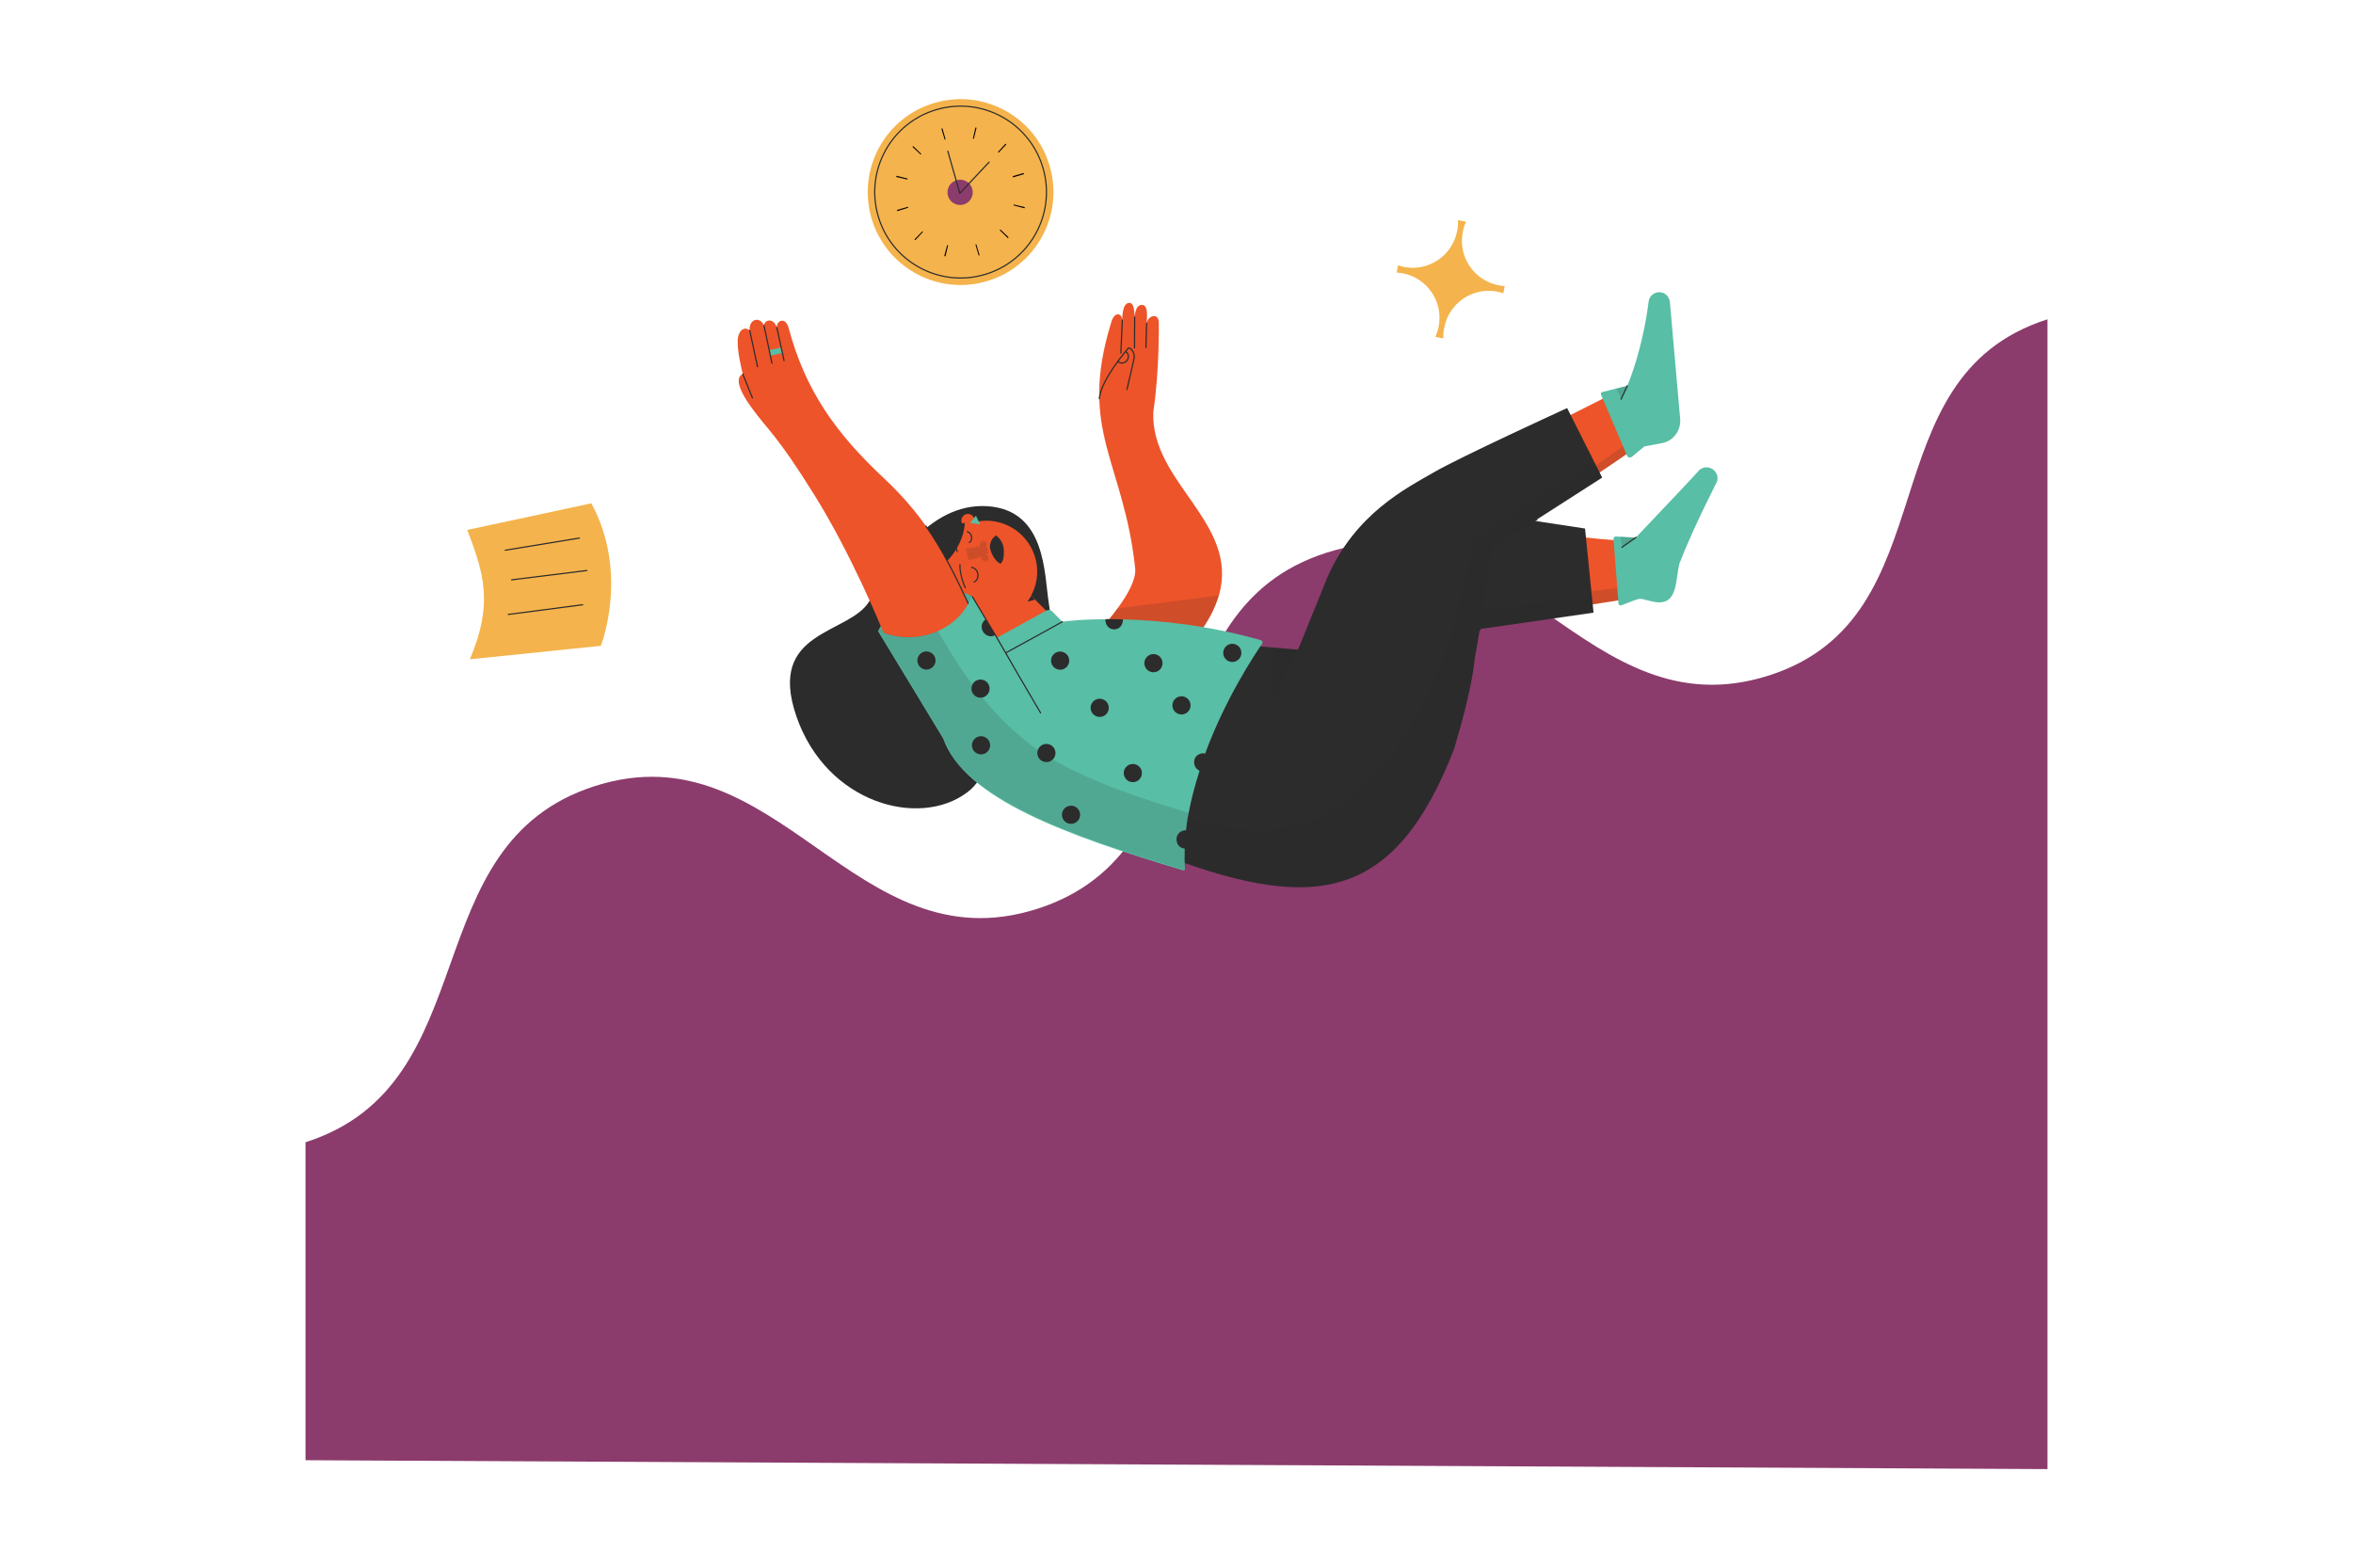 <svg width="2000" height="1333" viewBox="0 0 2000 1333" fill="none" xmlns="http://www.w3.org/2000/svg">
<path d="M1740.32 271.395C1584.78 320.985 1658.93 524.608 1503.4 574.198C1347.85 623.788 1283.2 420.165 1127.65 469.755C972.103 519.345 1037.07 722.968 881.539 772.541C725.988 822.131 661.344 618.525 505.794 668.115C350.243 717.705 415.214 921.311 259.68 970.901V1241.18L1740.32 1248.73V271.395Z" fill="#8B3C6C"/>
<path d="M903.476 533.777C903.606 533.597 878.83 505.321 878.961 505.141C883.011 497.639 884.71 490.758 883.681 481.621C880.741 457.807 857.124 438.471 833.295 441.266C833.295 441.266 829.391 441.119 829.326 440.645C828.934 437.605 824.541 435.104 821.519 435.496C818.481 435.888 815.166 440.383 815.574 443.423C815.656 444.061 814.398 448.114 814.415 448.278C808.796 464.933 781.652 490.725 781.668 490.888C789.132 492.18 801.708 495.253 801.724 495.416L791.827 502.886C815.639 509.995 831.874 537.438 844.009 558.278C844.238 558.735 903.312 533.81 903.476 533.777Z" fill="#ED542A"/>
<path d="M811.773 450.402C810.058 457.136 812.132 464.328 813.177 467.45C813.471 468.382 813.683 468.839 813.683 468.839" stroke="#2C2C2C" stroke-linecap="round" stroke-linejoin="round"/>
<path d="M844.189 558.408C844.189 558.408 844.025 558.441 844.009 558.278C832.789 538.141 817.632 515.258 797.233 504.454L791.843 503.032C791.843 503.032 791.696 503.065 791.664 502.902C791.664 502.902 791.647 502.738 791.811 502.722L801.577 495.432L801.708 495.252C801.708 495.252 801.692 495.089 801.528 495.122C796.057 492.915 789.573 491.804 781.831 490.872L781.652 490.725C781.652 490.725 781.619 490.561 781.782 490.545C807.735 482.928 819.216 460.16 820.098 444.616L820.082 444.453L819.919 444.469L817.877 444.894C817.877 444.894 817.714 444.927 817.698 444.763C817.469 444.306 817.224 443.685 817.159 443.211C816.767 440.171 818.988 437.278 822.026 436.885C825.047 436.493 827.938 438.716 828.33 441.756C828.412 442.393 828.314 442.884 828.216 443.39L828.248 443.554C828.248 443.554 828.248 443.554 828.412 443.521L833.197 442.9C857.01 440.121 878.356 456.989 881.313 480.804C882.342 489.924 880.545 498.603 876.494 506.122L876.511 506.285L892.974 522.973C892.549 519.786 891.978 516.599 891.52 513.084C887.503 488.437 889.414 433.453 839.175 430.266C788.936 427.078 756.157 482.029 738.991 510.911C721.826 539.792 651.4 535.019 676.961 608.995C702.505 682.988 781.57 704.334 822.336 673.345C847.717 653.96 843.65 608.995 870.99 585.949C890.426 569.441 895.261 555.483 894.526 537.389L844.189 558.408Z" fill="#2C2C2C"/>
<path d="M1230.99 532.437C1274.19 526.324 1393.14 507.544 1393.14 507.544L1383.88 460.177C1323.35 455.257 1257.71 447.248 1257.71 447.248L1230.99 532.437Z" fill="#ED542A"/>
<path opacity="0.15" d="M1380.33 498.979L1342.52 503.915L1343.67 515.291C1357.99 513.101 1370.4 511.156 1379.3 509.669L1380.33 498.979Z" fill="#2C2C2C"/>
<path d="M1347.09 449.226C1347.23 449.209 1347.27 449.373 1347.27 449.373L1354.44 520.554C1354.45 520.718 1354.29 520.734 1354.29 520.734L1239.75 537.308L1262.13 436.281L1347.09 449.226Z" fill="#2C2C2C"/>
<path opacity="0.15" d="M1354.3 520.897C1354.46 520.865 1354.45 520.718 1354.45 520.718L1353.04 506.269L1243.24 521.747L1239.76 537.471L1354.3 520.897Z" fill="#2C2C2C"/>
<path d="M1390.58 456.712C1390.43 456.891 1390.12 456.924 1389.96 456.957L1373.44 456.025C1372.3 456.009 1371.29 456.957 1371.44 458.068L1375.68 513.068C1375.83 514.18 1376.89 514.85 1377.99 514.556C1388.05 510.796 1390.63 509.325 1394.15 509.031C1396.57 508.884 1402.91 511.467 1408.98 511.973C1426.33 513.117 1423.96 492.474 1427.46 479.349C1427.46 479.349 1427.46 479.349 1427.42 479.186C1433.12 464.312 1441.99 443.979 1458.23 411.649C1464.2 402.758 1452.79 392.379 1444.16 399.685C1444.51 399.799 1419.42 426.457 1390.58 456.712Z" fill="#58BEA5"/>
<path opacity="0.15" d="M1379 465.047C1379 465.047 1378.85 465.064 1379 465.047C1378.85 465.064 1378.85 465.064 1378.82 464.9L1377.22 456.336L1377.2 456.172L1377.36 456.156L1389.46 456.859C1389.78 456.81 1389.84 457.284 1389.68 457.316L1379 465.047Z" fill="#2C2C2C"/>
<path d="M1378.54 465.26L1390.57 456.712" stroke="#2C2C2C" stroke-linecap="round" stroke-linejoin="round"/>
<path d="M1132.75 504.667C1153.97 455.764 1186.96 432.456 1207.61 419.037C1228.27 405.618 1382.66 328.765 1382.66 328.765L1392.9 378.6C1348.73 410.848 1261.83 463.936 1261.83 463.936C1258.6 497.655 1236.69 562.397 1236.69 562.397L1132.75 504.667Z" fill="#ED542A"/>
<path opacity="0.15" d="M1386.47 374.072C1386.47 374.072 1373.32 384.075 1354.52 396.759L1357.75 402.839C1369.55 394.961 1380.57 387.361 1390.08 380.594L1386.47 374.072Z" fill="#2C2C2C"/>
<path d="M1253.25 561.204C1253.25 561.204 1252.37 581.798 1235.86 636.896C1186.32 763.731 1119.91 775.974 994.152 728.884C994.103 633.872 1061.21 548.602 1061.21 548.602L1103.07 552.23C1103.24 552.214 1103.4 552.181 1103.38 552.034L1128.06 491.15C1152.09 436.346 1195.25 415.131 1218.64 401.515C1241.43 388.309 1327.06 349.18 1331.79 346.94C1331.96 346.924 1332.1 346.908 1332.14 347.055L1361.7 405.732C1361.71 405.896 1361.71 405.896 1361.57 406.076L1268.11 466.028C1267.82 466.241 1260.11 524.248 1253.25 561.204Z" fill="#2C2C2C"/>
<path d="M876.714 506.579C876.567 506.596 876.567 506.596 876.404 506.612L873.578 511.058L873.594 511.205L873.774 511.352L879.409 509.799C879.409 509.799 879.572 509.783 879.556 509.619L879.523 509.456L876.714 506.579Z" fill="#2C2C2C"/>
<path d="M764.783 494.55C767.544 518.233 787.861 535.886 811.527 533.123L824.724 531.064L764.375 488.927C764.62 490.839 764.702 492.768 764.783 494.55Z" fill="#2C2C2C"/>
<path d="M764.699 489.042C764.781 490.823 764.846 492.588 765.075 494.354L766.577 494.648C769.338 518.315 789.247 535.379 812.913 532.617L818.809 531.848L799.242 523.676L764.699 489.042Z" fill="#ED542A"/>
<path d="M821.073 521.796C824.16 521.404 826.332 518.56 825.924 515.487C825.532 512.382 822.69 510.224 819.62 510.616C816.533 511.025 814.361 513.836 814.753 516.942C815.161 520.015 817.987 522.205 821.073 521.796Z" fill="#ED542A"/>
<path d="M824.057 461.157C827.274 458.461 826.065 452.936 822.211 451.972" stroke="#2C2C2C" stroke-linecap="round" stroke-linejoin="round"/>
<path d="M825.836 482.356C831.389 482.602 833.594 492.065 827.943 494.746" stroke="#2C2C2C" stroke-linecap="round" stroke-linejoin="round"/>
<path d="M838.567 471.765C838.567 471.765 838.551 471.602 838.567 471.765C838.551 471.602 838.551 471.601 838.534 471.438C840.233 469.591 840.168 466.518 838.175 464.998C837.995 464.851 837.979 464.688 838.11 464.508C840.952 460.078 833.112 457.202 832.736 463.102C832.785 463.429 832.818 463.74 833.014 464.034L833.047 464.197C833.047 464.197 833.047 464.197 832.883 464.214L820.863 466.6L820.699 466.616C820.699 466.616 820.699 466.616 820.716 466.78L823.231 476.047C823.247 476.194 823.41 476.178 823.41 476.178L834.223 473.301L834.386 473.285L834.402 473.448C833.863 475.459 835.595 477.518 837.636 477.077C840.56 477.028 840.968 472.746 838.567 471.765Z" fill="#CE4D29"/>
<path d="M815.966 480.068C815.493 486.475 818.923 496.576 820.441 499.469" stroke="#2C2C2C" stroke-linecap="round" stroke-linejoin="round"/>
<path d="M850.578 557.575L886.444 537.634L902.94 528.498" stroke="#2C2C2C" stroke-linecap="round" stroke-linejoin="round"/>
<path d="M821.073 521.796C824.16 521.404 826.332 518.56 825.924 515.487C825.532 512.382 822.69 510.224 819.62 510.616C816.533 511.025 814.361 513.836 814.753 516.942C815.161 520.015 817.987 522.205 821.073 521.796Z" fill="#2C2C2C"/>
<path opacity="0.15" d="M1102.75 552.116C1102.89 552.083 1102.93 552.246 1102.93 552.246C1102.94 552.41 1102.94 552.41 1102.96 552.573L1080.98 600.594C1080.98 600.594 1080.85 600.774 1080.81 600.611L1080.63 600.48L1081.91 550.449L1081.89 550.285L1082.05 550.269L1102.75 552.116Z" fill="#2C2C2C"/>
<path d="M1103.24 552.214L1080.59 601.297" stroke="#2C2C2C" stroke-linecap="round" stroke-linejoin="round"/>
<path d="M1016.14 542.636C1026.56 529.25 1032.79 517.22 1036.04 506.089C1053.79 444.306 977.599 410.08 980.31 349.948C985.699 314.169 984.948 273.487 984.948 273.487C984.442 265.919 975.786 268.028 974.577 274.844C975.426 265.151 975.083 258.858 970.249 259.169C964.631 259.578 964.467 269.499 964.467 269.499C964.01 262.258 963.504 257.126 959.486 257.485C953.378 257.959 953.933 272.179 953.933 272.179C953.541 265.413 946.828 264.988 944.46 274.223C916.074 366.456 955.256 391.888 964.925 483.533C965.66 492.85 958.261 505.844 949.833 517.171C939.642 531.015 928.16 542.587 928.16 542.587L1016.14 542.636Z" fill="#ED542A"/>
<path opacity="0.15" d="M928.16 542.587L1016.14 542.636C1026.43 529.429 1032.66 517.4 1035.92 506.416L1035.91 506.269L1035.73 506.122C1033.96 506.351 1022.64 507.838 950.16 517.138C949.997 517.154 949.833 517.171 949.703 517.351C939.658 531.178 928.16 542.587 928.16 542.587Z" fill="#2C2C2C"/>
<path d="M953.932 272.179L952.707 300.113" stroke="#2C2C2C" stroke-linecap="round" stroke-linejoin="round"/>
<path d="M964.468 269.499L964.305 295.683" stroke="#2C2C2C" stroke-linecap="round" stroke-linejoin="round"/>
<path d="M974.572 274.844L974 295.389" stroke="#2C2C2C" stroke-linecap="round" stroke-linejoin="round"/>
<path d="M934.375 338.899C935.927 322.129 959.266 295.683 959.266 295.683C962.761 296.37 964.721 301.469 963.888 304.983L957.877 331.119" stroke="#2C2C2C" stroke-linecap="round" stroke-linejoin="round"/>
<path d="M746.738 536.703C746.542 536.409 746.493 536.082 746.624 535.738C757.811 513.33 799.345 493.291 825.575 506.432C825.918 506.547 826.13 507.004 826.016 507.348C815.824 554.976 760.866 552.884 746.738 536.703Z" fill="#58BEA5"/>
<path opacity="0.15" d="M826.01 507.347C826.125 507.004 825.912 506.547 825.569 506.432C824.883 506.203 824.344 505.778 823.659 505.55C823.659 505.55 823.479 505.402 823.332 505.419C822.466 505.059 821.78 504.814 820.947 504.601L820.784 504.618C819.951 504.405 819.085 504.029 818.252 503.817L818.089 503.833C817.24 503.621 816.407 503.408 815.411 503.212C815.247 503.229 815.068 503.098 814.904 503.114C814.088 503.065 813.402 502.82 812.585 502.771C812.258 502.656 811.768 502.706 811.425 502.591C810.935 502.493 810.266 502.428 809.792 502.477C808.976 502.428 808.159 502.379 807.179 502.33C807.016 502.362 807.016 502.362 806.852 502.379C782.648 502.133 755.193 518.217 746.291 535.787C746.177 536.131 746.21 536.441 746.422 536.752C750.816 541.851 759.243 545.463 768.994 546.787C769.304 546.755 769.484 546.885 769.81 546.853C770.3 546.951 770.97 547.016 771.444 546.967C793.068 548.52 819.363 538.599 826.01 507.347Z" fill="#2C2C2C"/>
<path d="M822.191 527.827C825.653 525.752 826.862 521.371 825.245 517.677C804.143 472.844 789.248 441.985 750.981 406.206C711.032 368.695 684.573 332.524 670.217 278.358C667.114 268.371 659.486 273.258 660.336 278.505C657.559 269.777 649.687 271.624 649.377 276.69C645.473 267.946 636.098 271.934 637.258 280.875C632.015 276.69 627.491 281.823 627.066 288.54C626.511 298.037 630.055 312.682 631.395 318.026C631.395 318.026 620.011 320.331 638.254 345.714C652.937 366.211 659.339 367.976 692.38 420.998C723.787 471.487 748.547 531.914 750.916 537.618C751.112 537.912 751.161 538.239 751.52 538.517C754.231 541.9 771.707 558.948 822.191 527.827Z" fill="#ED542A"/>
<path opacity="0.15" d="M1235.86 636.896C1252.37 581.798 1253.25 561.203 1253.25 561.203C1260.11 524.248 1267.82 466.24 1268.13 466.191L1361.6 406.239C1361.75 406.223 1361.73 406.059 1361.72 405.896L1355.13 392.787L1251.94 459.049C1251.94 459.049 1248.01 488.633 1230.32 548.455C1183.32 674.62 1123.42 715.743 1041.11 703.092C1031 701.49 1008.08 695.067 997.305 692.092C995.296 704.04 994.136 716.38 994.153 728.884C1119.91 775.973 1186.32 763.731 1235.86 636.896Z" fill="#2C2C2C"/>
<path d="M1257.72 535.608C1263.11 502.264 1267.98 466.224 1268.14 466.192L1306.32 441.56" stroke="#2C2C2C" stroke-linecap="round" stroke-linejoin="round"/>
<path d="M825.247 517.677C812.442 490.447 801.924 468.267 786.996 447.15" stroke="#2C2C2C" stroke-linecap="round" stroke-linejoin="round"/>
<path d="M1072.73 547.261C1073.57 546.183 1073.01 544.466 1071.67 544.14C1027.51 531.554 986.04 527.223 954.453 526.471C949.243 526.34 944.212 526.356 939.509 526.324C922.474 526.422 909.62 527.452 902.63 528.53L902.76 528.35L894.512 519.851C893.19 518.397 890.87 518.053 889.221 519.083L848.177 541.655C847.72 541.868 847.214 541.786 847.001 541.312C846.593 540.723 846.348 540.102 845.972 539.661C842.445 537.536 841.579 537.16 840.06 535.411C838.508 533.499 838.035 527.386 837.888 526.258C831.649 515.716 827.958 509.865 826.308 507.151C826.128 507.004 825.965 507.037 825.834 507.217C820.477 520.897 809.763 530.917 797.024 536.474C781.524 543.371 762.726 543.551 746.818 536.049C746.475 535.934 746.197 536.294 746.393 536.588L801.613 627.645C819.628 678.739 906.5 710.12 1005.48 739.753C1005.97 739.851 1006.46 739.786 1006.75 739.59C1007.04 739.378 1007.3 738.855 1007.24 738.381C1006.8 732.431 1006.86 726.743 1006.98 721.366C1003.71 717.557 1004.04 717.525 1004.53 712.588C1004.74 710.447 1007.37 707.015 1008.07 706.116C1008.58 701.327 1009.22 696.211 1010.23 691.536C1012.51 679.212 1015.8 667.101 1019.49 655.562C1017.69 650.446 1019.06 643.597 1024.23 640.819C1041.62 593.713 1066.18 556.725 1072.73 547.261Z" fill="#58BEA5"/>
<path d="M637.258 280.875L643.872 311.685" stroke="#2C2C2C" stroke-linecap="round" stroke-linejoin="round"/>
<path opacity="0.15" d="M870.565 628.724C870.026 628.299 869.454 627.727 868.915 627.302C868.736 627.171 868.54 626.877 868.36 626.73C850.607 612.64 833.931 593.059 818.954 571.452C811.572 560.893 803.863 547.932 797.363 536.588C797.183 536.458 797.003 536.31 796.84 536.343C781.324 543.077 762.836 543.208 747.091 535.689C746.748 535.559 746.471 535.934 746.667 536.229L801.903 627.449C806.803 641.424 816.668 653.617 830.811 664.927C868.001 695.002 933.429 717.476 1005.73 739.23C1006.06 739.345 1006.55 739.279 1007.01 739.067C1007.3 738.855 1007.58 738.495 1007.68 738.005C1007.27 732.366 1007.33 726.678 1007.4 720.973C1007.53 715.759 1008.04 710.823 1008.48 705.577C1008.97 700.641 1009.67 695.999 1010.52 691.34C1010.5 691.177 1010.45 690.85 1010.29 690.883C960.148 675.976 902.707 656.199 870.565 628.724Z" fill="#2C2C2C"/>
<path d="M631.398 318.026L639.548 338.245" stroke="#2C2C2C" stroke-linecap="round" stroke-linejoin="round"/>
<path d="M957.097 298.887C959.449 300.864 959.727 304.231 957.767 306.601C955.807 308.971 952.426 309.249 950.074 307.288" stroke="#2C2C2C" stroke-linecap="round" stroke-linejoin="round"/>
<path d="M854.938 554.894L886.443 537.634L902.939 528.498" stroke="#2C2C2C" stroke-linecap="round" stroke-linejoin="round"/>
<path d="M850.035 478.712C847.602 478.712 842.294 471.602 841.493 465.538C840.824 460.422 845.037 455.322 846.687 455.6C848.353 455.862 852.55 460.683 853.073 465.963C853.612 471.258 853.106 478.63 850.035 478.712Z" fill="#2C2C2C"/>
<path d="M935.719 609.322C939.949 608.783 942.938 604.893 942.382 600.66C941.827 596.426 937.956 593.435 933.726 593.991C929.496 594.547 926.507 598.437 927.063 602.654C927.618 606.887 931.489 609.878 935.719 609.322Z" fill="#2C2C2C"/>
<path d="M1019.59 655.071C1019.93 653.878 1023.16 643.875 1024.32 640.312C1013.33 639.479 1012.37 651.95 1019.59 655.071Z" fill="#2C2C2C"/>
<path d="M890.414 647.733C894.644 647.177 897.617 643.303 897.078 639.07C896.522 634.837 892.635 631.845 888.405 632.401C884.191 632.957 881.203 636.831 881.758 641.064C882.297 645.297 886.184 648.288 890.414 647.733Z" fill="#2C2C2C"/>
<path d="M963.892 664.78C968.122 664.224 971.095 660.334 970.539 656.101C970 651.884 966.113 648.893 961.883 649.449C957.653 649.988 954.68 653.878 955.219 658.111C955.775 662.345 959.662 665.32 963.892 664.78Z" fill="#2C2C2C"/>
<path d="M1006.73 705.806C1002.42 706.361 999.5 710.153 1000.07 714.468C1000.89 720.696 1005.82 721.186 1006.95 721.202L1007.11 721.186C1007.11 721.186 1007.11 721.186 1007.09 721.023C1007.24 715.972 1007.55 710.889 1008.19 705.773L1008.17 705.609C1007.68 705.675 1007.21 705.74 1006.73 705.806Z" fill="#2C2C2C"/>
<path d="M911.363 700.216C915.593 699.66 918.582 695.786 918.027 691.553C917.472 687.32 913.601 684.328 909.371 684.884C905.141 685.44 902.152 689.314 902.707 693.547C903.262 697.78 907.133 700.771 911.363 700.216Z" fill="#2C2C2C"/>
<path d="M1048.45 562.609C1052.68 562.053 1055.65 558.18 1055.09 553.946C1054.55 549.713 1050.67 546.722 1046.44 547.278C1042.21 547.833 1039.24 551.707 1039.77 555.94C1040.33 560.174 1044.22 563.165 1048.45 562.609Z" fill="#2C2C2C"/>
<path d="M981.419 571.37C985.649 570.814 988.622 566.924 988.067 562.691C987.528 558.458 983.64 555.483 979.41 556.039C975.18 556.578 972.208 560.468 972.747 564.701C973.302 568.935 977.189 571.909 981.419 571.37Z" fill="#2C2C2C"/>
<path d="M954.487 526.634C954.454 526.471 954.454 526.471 954.307 526.504C949.244 526.34 944.835 526.111 939.673 526.291C939.51 526.324 939.51 526.324 939.526 526.471C939.543 537.847 954.454 537.683 954.487 526.634Z" fill="#2C2C2C"/>
<path d="M902.094 569.212C906.324 568.657 909.297 564.783 908.758 560.55C908.202 556.3 904.315 553.325 900.085 553.881C895.855 554.437 892.882 558.294 893.438 562.544C893.977 566.777 897.864 569.768 902.094 569.212Z" fill="#2C2C2C"/>
<path d="M1005.25 607.23C1009.48 606.691 1012.45 602.801 1011.89 598.568C1011.36 594.334 1007.47 591.343 1003.24 591.899C999.008 592.455 996.036 596.345 996.575 600.562C997.13 604.795 1001.02 607.786 1005.25 607.23Z" fill="#2C2C2C"/>
<path d="M834.427 592.994C838.657 592.438 841.63 588.565 841.074 584.331C840.535 580.098 836.648 577.107 832.418 577.663C828.188 578.218 825.216 582.092 825.755 586.325C826.31 590.559 830.197 593.55 834.427 592.994Z" fill="#2C2C2C"/>
<path d="M834.844 641.178C839.074 640.623 842.063 636.749 841.507 632.516C840.968 628.282 837.081 625.291 832.851 625.847C828.621 626.403 825.632 630.276 826.188 634.51C826.743 638.743 830.63 641.734 834.844 641.178Z" fill="#2C2C2C"/>
<path d="M788.449 569.098C792.679 568.559 795.668 564.669 795.113 560.435C794.558 556.202 790.687 553.227 786.457 553.767C782.227 554.322 779.238 558.212 779.793 562.446C780.348 566.663 784.219 569.654 788.449 569.098Z" fill="#2C2C2C"/>
<path d="M838.114 526.716C838.098 526.569 837.935 526.585 837.771 526.602C837.608 526.634 837.461 526.651 837.461 526.651C834.211 529.184 833.345 533.679 835.762 537.258C837.967 540.544 842.034 541.802 845.529 540.053C845.693 540.021 845.676 539.874 845.823 539.841C845.986 539.825 845.807 539.694 845.791 539.53L838.114 526.716Z" fill="#2C2C2C"/>
<path d="M826.469 507.135L847.44 542.244L865.895 574.263L884.482 605.939" stroke="#2C2C2C" stroke-linecap="round" stroke-linejoin="round"/>
<path d="M832.887 445.548L832.904 445.695L832.741 445.728L824.95 444.469C824.95 444.469 824.803 444.486 824.77 444.322L824.754 444.159L829.376 438.52L829.539 438.503C829.539 438.503 829.703 438.487 829.719 438.65L832.887 445.548Z" fill="#58BEA5"/>
<path d="M850.517 478.646C846.989 471.471 844.294 464.524 846.858 455.567" stroke="#2C2C2C" stroke-linecap="round" stroke-linejoin="round"/>
<path d="M653.723 297.563L663.996 295.422L665.074 299.982L654.833 302.303L653.723 297.563Z" fill="#58BEA5"/>
<path d="M666.412 306.471L660.336 278.505" stroke="#2C2C2C" stroke-linecap="round" stroke-linejoin="round"/>
<path d="M649.375 276.69L656.153 308.775" stroke="#2C2C2C" stroke-linecap="round" stroke-linejoin="round"/>
<path d="M1408.57 248.561C1404.78 249.378 1401.77 252.37 1401.3 256.325C1399.73 269.205 1394.89 299.23 1383.2 327.882C1383.2 327.882 1383.2 327.882 1383.04 327.915L1361.84 333.276C1360.89 333.554 1360.38 334.6 1360.83 335.515L1383 387.361C1383.69 388.897 1385.72 389.453 1387.02 388.309L1397.72 379.434L1412.62 376.671C1422.28 374.922 1428.9 365.933 1428.11 356.142L1419.38 256.734C1418.89 251.765 1414.66 247.924 1409.53 248.43C1409.37 248.447 1408.57 248.561 1408.57 248.561Z" fill="#58BEA5"/>
<path opacity="0.15" d="M1382.88 327.931C1383.06 328.062 1383.06 328.062 1383.08 328.225L1378.28 338.768C1378.28 338.768 1378.15 338.948 1378.13 338.784C1378.13 338.784 1377.97 338.801 1377.95 338.637L1373.79 330.416L1373.77 330.252C1373.77 330.252 1373.77 330.252 1373.93 330.236L1382.88 327.931Z" fill="#2C2C2C"/>
<path d="M1383.2 327.882L1377.88 339.307" stroke="#2C2C2C" stroke-linecap="round" stroke-linejoin="round"/>
<path d="M399.819 560.37C399.558 560.484 399.443 560.223 399.819 560.37C399.443 560.223 399.444 560.223 399.607 559.847C419.549 512.676 411.072 486.868 397.255 450.762L397.141 450.484L397.418 450.386L502.387 427.879C502.387 427.879 502.648 427.781 502.763 428.043C534.056 486.05 512.072 545.218 510.733 548.863L510.472 548.961L399.819 560.37Z" fill="#F4B34C"/>
<path d="M429.5 467.679L492.445 457.349" stroke="#2C2C2C" stroke-linecap="round" stroke-linejoin="round"/>
<path d="M498.824 484.939L434.898 492.85" stroke="#2C2C2C" stroke-linecap="round" stroke-linejoin="round"/>
<path d="M495.244 514.032L432.07 522.27" stroke="#2C2C2C" stroke-linecap="round" stroke-linejoin="round"/>
<path d="M1273.76 242.497C1252.89 238.46 1239.23 218.225 1243.28 197.353C1243.87 194.248 1244.9 191.224 1246.08 188.445L1239.25 187.138C1239.48 190.39 1239.09 193.528 1238.53 196.421C1234.48 217.31 1214.28 230.974 1193.41 226.921C1191.76 226.61 1190.14 226.071 1188.33 225.515L1187.12 231.71C1188.82 231.824 1190.51 231.939 1192.38 232.298C1213.23 236.352 1226.89 256.57 1222.85 277.459C1222.25 280.548 1221.24 283.572 1220.06 286.35L1226.87 287.674C1226.64 284.405 1227 281.48 1227.61 278.374C1231.64 257.502 1251.86 243.838 1272.72 247.875C1274.37 248.202 1275.98 248.725 1277.8 249.28L1279 243.086C1277.06 243.135 1275.41 242.824 1273.76 242.497Z" fill="#F4B34C"/>
<path d="M838.132 239.212C880.041 227.248 904.327 183.542 892.372 141.601C880.416 99.661 836.76 75.356 794.834 87.32C752.925 99.285 728.639 142.991 740.594 184.931C752.549 226.872 796.223 251.176 838.132 239.212Z" fill="#F4B34C"/>
<path d="M836.495 233.491C875.252 222.426 897.709 182.022 886.652 143.236C875.595 104.45 835.221 81.976 796.464 93.041C757.707 104.106 735.25 144.511 746.307 183.297C757.364 222.083 797.738 244.557 836.495 233.491Z" stroke="#2C2C2C" stroke-linecap="round" stroke-linejoin="round"/>
<path d="M831.863 217.196C831.552 216.101 829.086 207.879 829.086 207.879L829.854 207.65L832.63 216.983L831.863 217.196ZM803.624 217.882L802.627 217.686L805.061 208.304L805.845 208.549L803.624 217.882ZM856.655 202.387L849.747 195.67L850.286 195.032L857.309 201.717L856.655 202.387ZM777.949 204.136L777.296 203.499L784.008 196.585C784.172 196.765 784.351 196.961 784.515 197.141L777.949 204.136ZM870.832 177.037L861.457 174.585C861.506 174.34 861.555 174.078 861.604 173.833L871.028 176.023L870.832 177.037ZM762.711 179.456C762.646 179.227 762.515 178.785 762.417 178.459L771.775 175.794L771.988 176.563L762.711 179.456ZM870.293 148.025L861.098 150.771L860.804 149.774L870.015 147.028C870.146 147.469 870.179 147.583 870.293 148.025ZM771.236 152.618L761.812 150.427L761.992 149.43L771.334 151.751L771.236 152.618ZM848.799 129.768L848.179 129.228L854.712 122.118C855.022 122.396 855.365 122.772 855.365 122.772L848.799 129.768ZM782.555 131.418L775.565 124.848L776.201 124.178L783.11 130.895L782.555 131.418ZM827.747 118.032L826.946 117.787L829.135 108.356C829.396 108.405 829.788 108.536 830.033 108.569L827.747 118.032ZM802.954 118.686L800.178 109.369L801.06 109.108L803.722 118.473L802.954 118.686Z" fill="black"/>
<path d="M819.023 173.849C824.739 172.215 828.039 166.265 826.422 160.545C824.788 154.84 818.843 151.522 813.127 153.157C807.427 154.791 804.111 160.741 805.745 166.445C807.362 172.166 813.323 175.484 819.023 173.849Z" fill="#8B3C6C"/>
<path d="M805.633 128.509L815.824 164.288L840.731 137.777" stroke="#2C2C2C" stroke-linecap="round" stroke-linejoin="round"/>
</svg>
